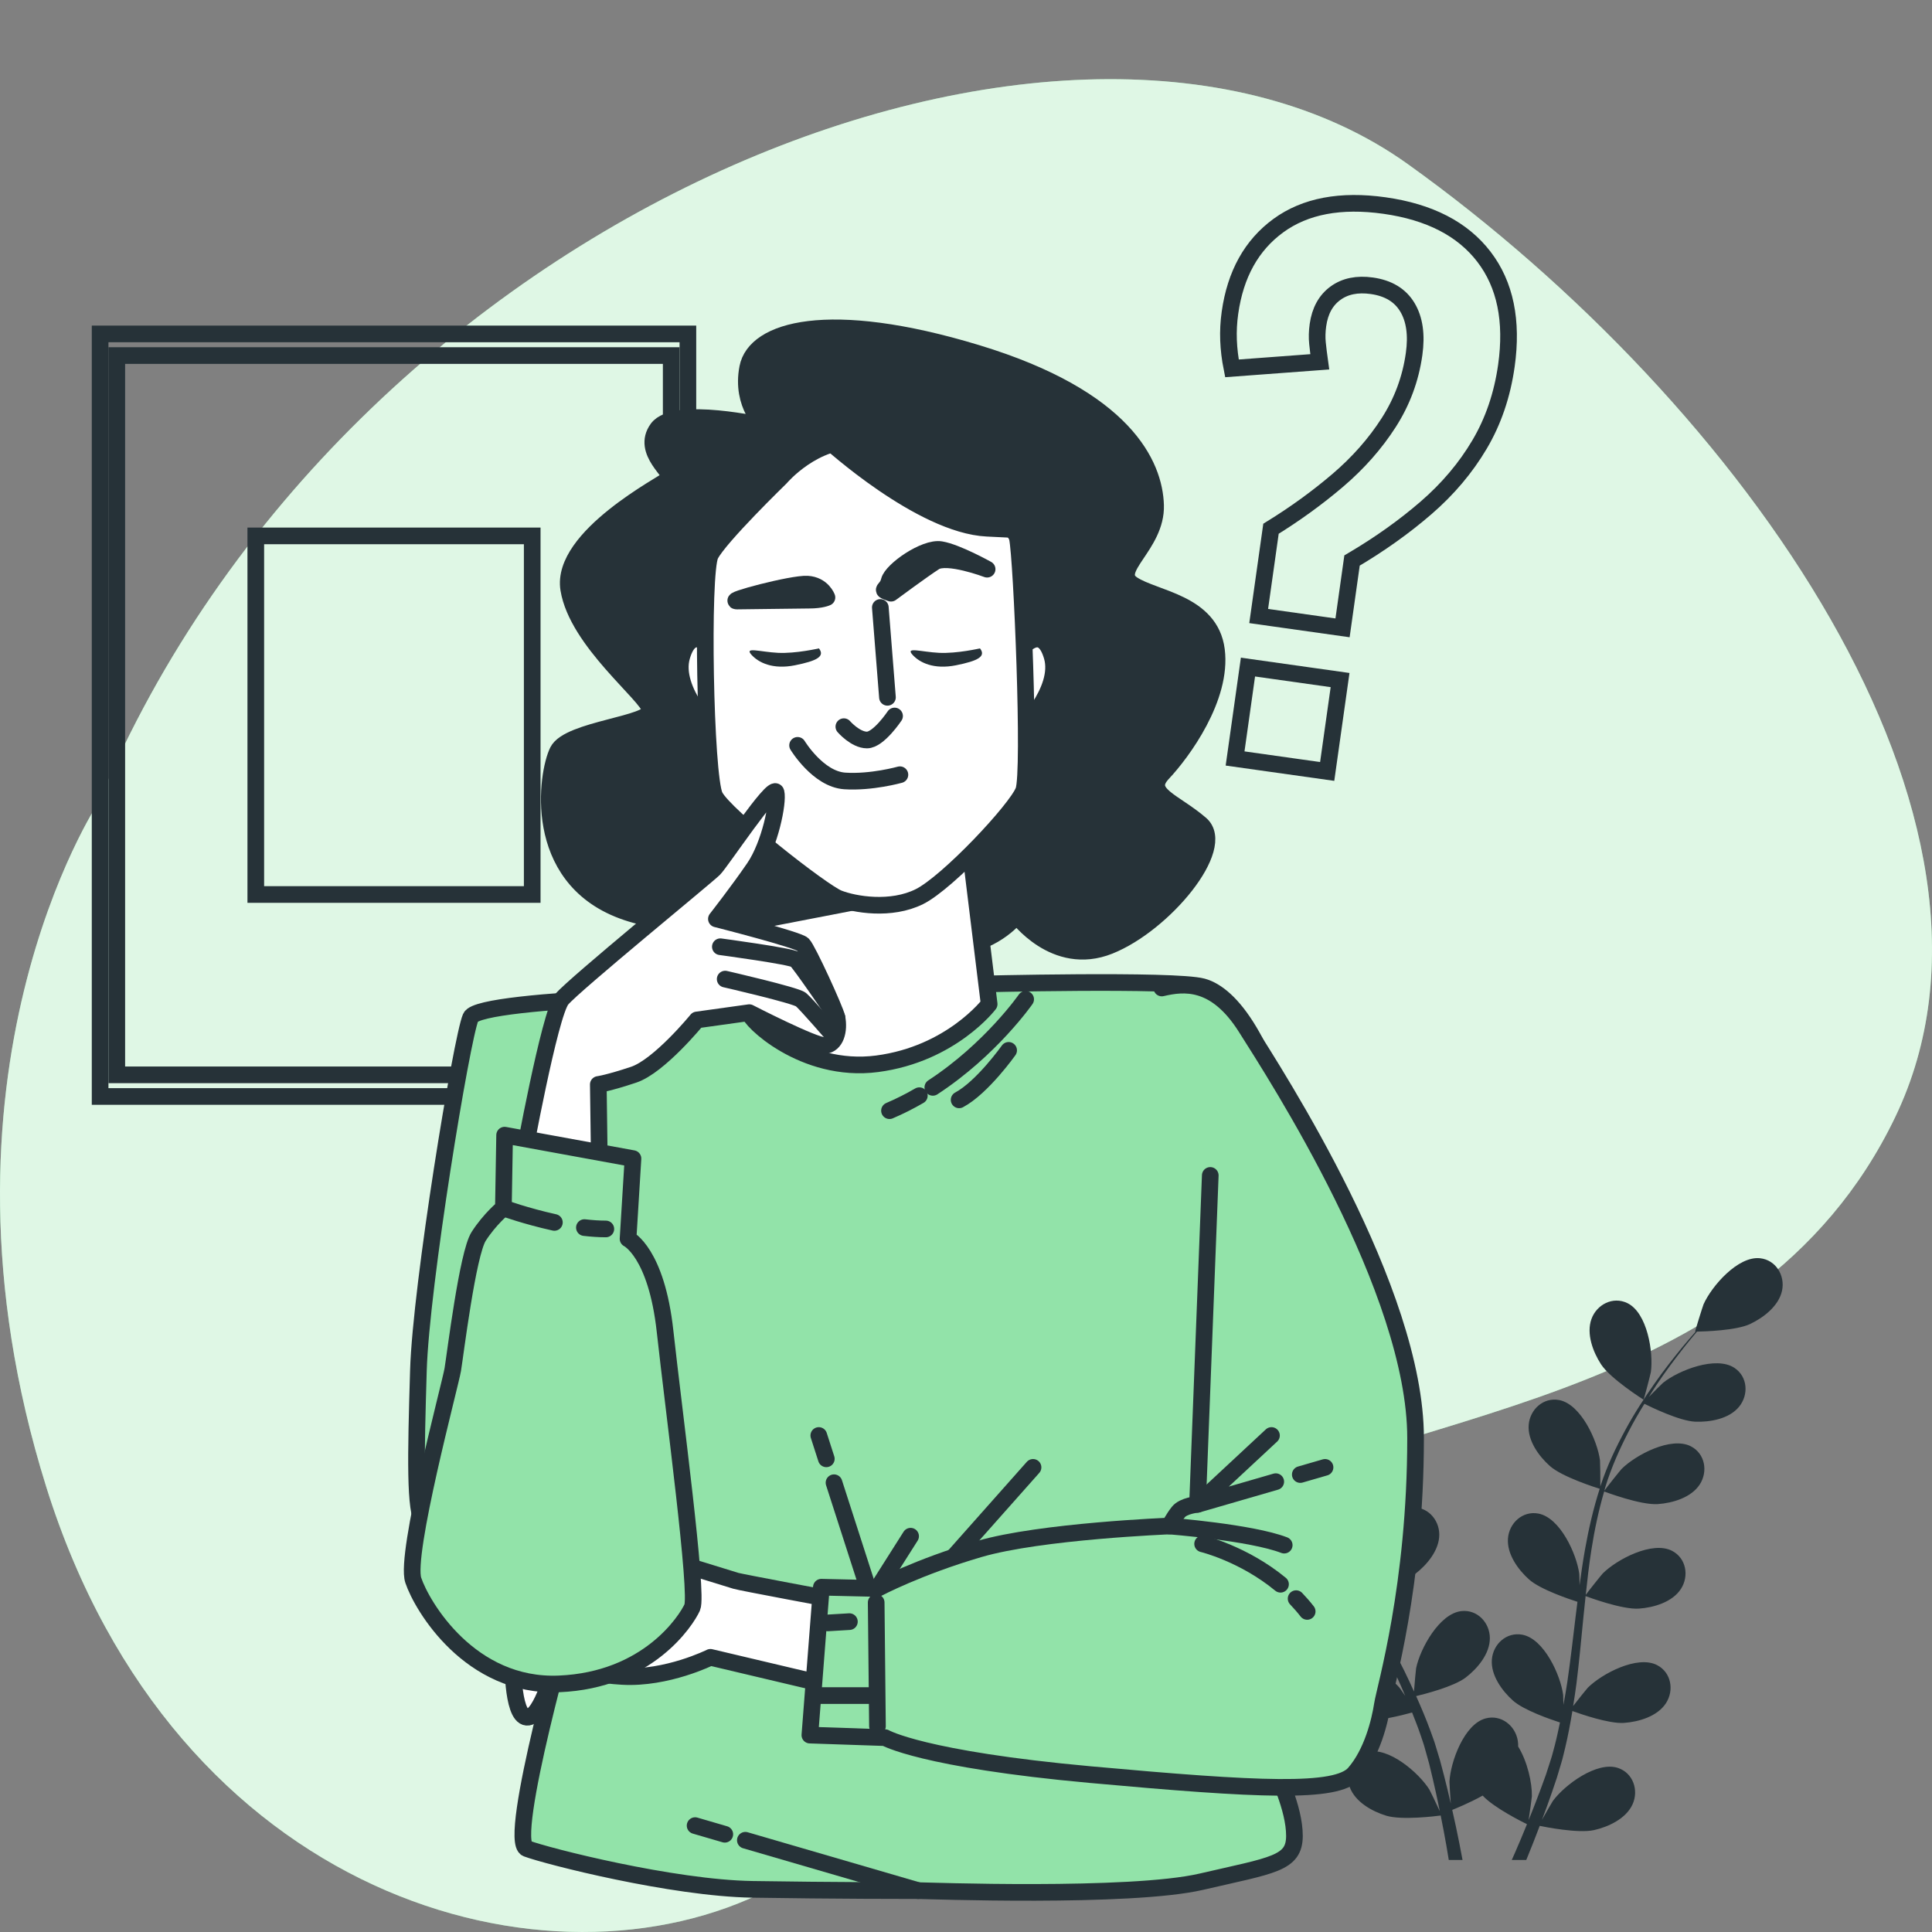 <svg width="116" height="116" viewBox="0 0 116 116" fill="none" xmlns="http://www.w3.org/2000/svg">
<rect x="0" y="0" width="116" height="116" fill="#808080" stroke="none"/>
<path d="M5.911 48.181C5.911 48.181 -4.95 64.559 2.773 89.262C10.495 113.966 32.945 120.268 46.265 113.4C59.585 106.531 61.529 97.612 72.284 91.132C83.04 84.652 105.248 84.882 113.797 67.058C122.347 49.233 104.619 24.248 84.537 9.861C64.455 -4.526 20.862 12.497 5.911 48.181Z" fill="#92E3A9"/>
<path opacity="0.7" d="M5.911 48.181C5.911 48.181 -4.95 64.559 2.773 89.262C10.495 113.966 32.945 120.268 46.265 113.4C59.585 106.531 61.529 97.612 72.284 91.132C83.04 84.652 105.248 84.882 113.797 67.058C122.347 49.233 104.619 24.248 84.537 9.861C64.455 -4.526 20.862 12.497 5.911 48.181Z" fill="white"/>
<path d="M74.969 83.523C75.928 83.942 78.272 83.889 78.274 83.889C78.298 83.888 77.77 82.355 77.725 82.262C77.211 81.186 75.585 79.41 74.261 79.589C73.308 79.718 72.778 80.671 72.993 81.569C73.213 82.486 74.153 83.166 74.969 83.523Z" fill="#263238"/>
<path d="M75.778 90.312C76.772 90.456 78.864 89.85 79.031 89.801C79.361 90.972 79.795 92.146 80.299 93.311C80.587 93.977 80.898 94.639 81.217 95.299C81.026 95.019 80.854 94.771 80.826 94.739C80.046 93.837 78.008 92.553 76.779 93.075C75.893 93.451 75.634 94.511 76.079 95.32C76.532 96.146 77.62 96.555 78.501 96.683C79.395 96.813 81.189 96.332 81.662 96.198C81.788 96.45 81.91 96.703 82.036 96.954C82.642 98.16 83.252 99.361 83.814 100.557C84.012 100.978 84.192 101.401 84.373 101.823C84.203 101.574 84.058 101.367 84.033 101.338C83.253 100.436 81.215 99.152 79.986 99.674C79.1 100.05 78.841 101.11 79.285 101.919C79.74 102.745 80.827 103.154 81.708 103.282C82.562 103.406 84.221 102.977 84.784 102.821C84.957 103.258 85.131 103.696 85.278 104.128C85.372 104.425 85.484 104.705 85.561 105.009C85.645 105.308 85.728 105.604 85.809 105.897C85.946 106.467 86.091 107.055 86.21 107.615C86.297 108.004 86.372 108.376 86.448 108.751C86.256 108.329 85.862 107.511 85.821 107.446C85.186 106.437 83.367 104.86 82.072 105.189C81.14 105.427 80.723 106.435 81.04 107.302C81.364 108.187 82.376 108.756 83.228 109.016C84.166 109.303 86.242 109.041 86.501 109.006C86.626 109.627 86.741 110.231 86.841 110.803C86.894 111.106 86.94 111.391 86.987 111.677H87.813C87.752 111.347 87.688 111.01 87.618 110.658C87.495 110.028 87.35 109.357 87.194 108.669C87.35 108.607 88.236 108.249 89.021 107.81C89.704 108.55 91.455 109.416 91.682 109.527C91.444 110.113 91.206 110.68 90.974 111.212C90.903 111.373 90.836 111.523 90.768 111.677H91.638C91.659 111.624 91.681 111.574 91.703 111.52C91.947 110.926 92.197 110.286 92.447 109.627C92.698 109.68 94.753 110.097 95.711 109.881C96.58 109.685 97.632 109.193 98.021 108.334C98.402 107.494 98.061 106.457 97.149 106.151C95.883 105.726 93.951 107.163 93.243 108.122C93.201 108.179 92.816 108.844 92.581 109.267C92.681 108.997 92.782 108.736 92.882 108.457C93.085 107.906 93.27 107.351 93.471 106.754C93.559 106.463 93.647 106.168 93.736 105.871C93.83 105.577 93.893 105.256 93.974 104.946C94.146 104.223 94.285 103.482 94.409 102.733C94.891 102.908 96.614 103.508 97.507 103.445C98.396 103.383 99.51 103.056 100.024 102.266C100.528 101.493 100.349 100.417 99.493 99.975C98.306 99.364 96.179 100.492 95.333 101.333C95.281 101.385 94.742 102.057 94.453 102.432C94.524 101.981 94.597 101.531 94.654 101.072C94.818 99.748 94.943 98.403 95.074 97.062C95.114 96.651 95.159 96.242 95.202 95.832C95.373 95.897 97.405 96.653 98.405 96.583C99.294 96.521 100.408 96.195 100.923 95.404C101.426 94.632 101.247 93.555 100.392 93.114C99.205 92.502 97.077 93.63 96.232 94.471C96.168 94.535 95.394 95.502 95.21 95.758C95.305 94.856 95.408 93.958 95.546 93.077C95.735 91.861 95.987 90.679 96.316 89.551C96.395 89.581 98.513 90.38 99.537 90.308C100.426 90.246 101.54 89.92 102.055 89.13C102.558 88.356 102.379 87.28 101.524 86.839C100.337 86.227 98.209 87.355 97.364 88.196C97.297 88.262 96.466 89.304 96.328 89.503C96.348 89.436 96.361 89.365 96.382 89.298C96.748 88.099 97.254 86.983 97.779 85.962C98.082 85.367 98.406 84.816 98.733 84.287C99.112 84.477 100.854 85.323 101.783 85.36C102.673 85.395 103.817 85.193 104.415 84.465C105 83.751 104.94 82.662 104.139 82.13C103.026 81.391 100.787 82.279 99.855 83.022C99.804 83.062 99.334 83.53 98.996 83.876C99.147 83.639 99.299 83.392 99.448 83.169C100.007 82.328 100.57 81.592 101.075 80.944C101.364 80.578 101.634 80.253 101.889 79.951C102.358 79.943 104.247 79.886 105.073 79.498C105.879 79.119 106.802 78.413 106.997 77.491C107.187 76.588 106.632 75.649 105.675 75.546C104.348 75.403 102.77 77.222 102.284 78.311C102.243 78.406 101.756 79.953 101.781 79.953L101.809 79.953C101.557 80.238 101.292 80.546 101.007 80.89C100.488 81.528 99.907 82.253 99.328 83.085C98.747 83.916 98.139 84.834 97.587 85.859C97.031 86.886 96.499 87.994 96.099 89.207C96.094 89.221 96.091 89.236 96.087 89.249C96.094 88.858 96.077 87.764 96.066 87.68C95.912 86.498 94.921 84.303 93.608 84.06C92.662 83.886 91.861 84.627 91.785 85.547C91.708 86.486 92.389 87.426 93.054 88.019C93.803 88.689 95.882 89.336 96.048 89.388C95.677 90.546 95.391 91.765 95.169 93.015C95.042 93.729 94.936 94.452 94.839 95.179C94.834 94.841 94.827 94.538 94.821 94.496C94.668 93.314 93.677 91.119 92.363 90.876C91.417 90.701 90.616 91.443 90.541 92.362C90.464 93.302 91.145 94.242 91.809 94.835C92.483 95.437 94.245 96.025 94.713 96.175C94.679 96.454 94.641 96.732 94.608 97.011C94.448 98.351 94.294 99.689 94.103 100.997C94.036 101.458 93.953 101.909 93.871 102.361C93.866 102.06 93.86 101.807 93.855 101.769C93.701 100.586 92.71 98.392 91.397 98.149C90.451 97.975 89.65 98.715 89.574 99.635C89.497 100.574 90.179 101.515 90.843 102.108C91.486 102.683 93.108 103.24 93.663 103.42C93.566 103.88 93.469 104.342 93.354 104.783C93.268 105.083 93.207 105.377 93.104 105.674C93.009 105.969 92.914 106.262 92.821 106.552C92.62 107.103 92.417 107.673 92.207 108.206C92.065 108.578 91.922 108.929 91.779 109.284C91.851 108.826 91.974 107.926 91.976 107.85C91.994 107.058 91.713 105.771 91.153 104.865C91.156 104.748 91.149 104.632 91.131 104.516C90.984 103.605 90.128 102.928 89.198 103.176C87.908 103.519 87.089 105.784 87.028 106.974C87.025 107.045 87.071 107.811 87.108 108.294C87.042 108.014 86.983 107.74 86.912 107.452C86.777 106.882 86.625 106.316 86.464 105.707C86.376 105.416 86.287 105.122 86.197 104.824C86.114 104.528 85.989 104.225 85.885 103.922C85.63 103.224 85.337 102.529 85.027 101.836C85.527 101.717 87.294 101.266 88.004 100.721C88.711 100.179 89.46 99.292 89.453 98.35C89.447 97.427 88.703 96.628 87.747 96.732C86.419 96.876 85.267 98.991 85.026 100.158C85.011 100.231 84.932 101.089 84.898 101.56C84.708 101.145 84.521 100.73 84.315 100.316C83.722 99.121 83.084 97.93 82.453 96.739C82.259 96.374 82.071 96.009 81.881 95.644C82.059 95.603 84.172 95.113 84.967 94.503C85.674 93.961 86.423 93.074 86.416 92.131C86.41 91.209 85.666 90.41 84.71 90.514C83.382 90.658 82.23 92.772 81.989 93.94C81.971 94.028 81.859 95.262 81.846 95.577C81.428 94.772 81.019 93.966 80.648 93.155C80.134 92.037 79.692 90.912 79.344 89.79C79.427 89.771 81.635 89.269 82.449 88.645C83.156 88.103 83.905 87.216 83.898 86.273C83.892 85.35 83.148 84.552 82.191 84.656C80.864 84.8 79.712 86.914 79.471 88.082C79.452 88.174 79.333 89.501 79.328 89.743C79.308 89.676 79.279 89.609 79.259 89.543C78.903 88.34 78.709 87.13 78.584 85.989C78.509 85.326 78.475 84.688 78.456 84.067C78.876 84.015 80.796 83.76 81.591 83.278C82.353 82.817 83.196 82.018 83.293 81.081C83.387 80.163 82.736 79.287 81.774 79.285C80.438 79.283 79.061 81.258 78.693 82.392C78.673 82.454 78.539 83.103 78.448 83.578C78.444 83.297 78.434 83.008 78.435 82.739C78.437 81.729 78.501 80.805 78.564 79.986C78.604 79.521 78.649 79.101 78.696 78.709C79.082 78.444 80.626 77.354 81.102 76.575C81.565 75.814 81.944 74.717 81.598 73.84C81.259 72.982 80.277 72.505 79.423 72.946C78.237 73.559 77.924 75.947 78.12 77.123C78.138 77.225 78.586 78.784 78.606 78.77L78.629 78.754C78.577 79.131 78.525 79.535 78.478 79.978C78.397 80.796 78.313 81.722 78.289 82.736C78.263 83.748 78.262 84.85 78.367 86.01C78.47 87.172 78.638 88.39 78.974 89.622C78.977 89.636 78.983 89.65 78.987 89.664C78.777 89.334 78.159 88.431 78.103 88.367C77.323 87.466 75.285 86.182 74.056 86.704C73.171 87.08 72.911 88.14 73.356 88.949C73.81 89.775 74.897 90.183 75.778 90.312Z" fill="#263238"/>
<path d="M98.68 84.038C98.701 84.051 99.106 82.481 99.121 82.379C99.285 81.198 98.908 78.819 97.706 78.239C96.84 77.82 95.871 78.323 95.555 79.191C95.233 80.076 95.642 81.163 96.126 81.911C96.694 82.788 98.678 84.037 98.68 84.038Z" fill="#263238"/>
<path d="M41.302 20.049H6.011V65.834H41.302V20.049Z" stroke="#263238" stroke-miterlimit="10"/>
<path d="M40.3 21.348H7.012V64.535H40.3V21.348Z" stroke="#263238" stroke-miterlimit="10"/>
<path d="M31.955 32.176H15.358V53.707H31.955V32.176Z" stroke="#263238" stroke-miterlimit="10"/>
<path d="M75.573 36.987L76.312 31.747C77.756 30.857 79.093 29.888 80.321 28.841C81.548 27.794 82.567 26.64 83.376 25.379C84.186 24.119 84.695 22.746 84.904 21.261C85.067 20.105 84.933 19.168 84.501 18.448C84.07 17.728 83.359 17.298 82.369 17.158C81.488 17.034 80.758 17.183 80.18 17.607C79.6 18.03 79.251 18.669 79.131 19.521C79.077 19.906 79.068 20.269 79.104 20.611C79.14 20.953 79.185 21.324 79.241 21.724L73.967 22.117C73.852 21.54 73.784 20.976 73.763 20.426C73.742 19.876 73.771 19.327 73.849 18.776C74.175 16.465 75.143 14.723 76.754 13.547C78.365 12.372 80.491 11.97 83.132 12.342C85.828 12.723 87.816 13.746 89.096 15.414C90.376 17.081 90.826 19.262 90.446 21.958C90.197 23.718 89.659 25.297 88.83 26.695C88.002 28.094 86.932 29.36 85.622 30.493C84.311 31.627 82.831 32.681 81.178 33.654L80.608 37.697L75.573 36.987V36.987ZM74.156 45.54L74.93 40.052L80.46 40.832L79.686 46.319L74.156 45.54Z" stroke="#263238" stroke-miterlimit="10"/>
<path d="M46.023 59.627C46.023 59.627 28.797 59.857 28.261 61.081C27.725 62.306 25.275 77.156 25.122 82.285C24.968 87.413 24.892 90.782 25.428 91.394C25.964 92.006 34.309 96.829 34.309 96.829C34.309 96.829 30.404 110.531 31.629 110.99C32.854 111.449 40.358 113.363 45.181 113.439C50.004 113.516 54.751 113.516 55.134 113.516C55.517 113.516 67.843 113.975 72.131 112.98C76.418 111.985 77.72 111.908 77.72 110.224C77.72 108.54 76.648 106.474 76.571 106.091C76.495 105.708 79.481 76.697 77.796 69.578C76.112 62.459 73.892 59.704 72.207 59.244C70.523 58.785 58.503 59.091 58.503 59.091L46.023 59.627Z" fill="#92E3A9" stroke="#263238" stroke-linecap="round" stroke-linejoin="round"/>
<path d="M55.198 65.786C54.631 66.115 54.033 66.42 53.406 66.687" stroke="#263238" stroke-linecap="round" stroke-linejoin="round"/>
<path d="M61.582 59.999C61.582 59.999 59.49 63.013 56.008 65.287" stroke="#263238" stroke-linecap="round" stroke-linejoin="round"/>
<path d="M60.56 63.065C60.56 63.065 58.98 65.294 57.587 66.037" stroke="#263238" stroke-linecap="round" stroke-linejoin="round"/>
<path d="M49.613 87.59L49.162 86.189" stroke="#263238" stroke-linecap="round" stroke-linejoin="round"/>
<path d="M52.071 95.221L50.075 89.025" stroke="#263238" stroke-linecap="round" stroke-linejoin="round"/>
<path d="M52.684 95.374L54.674 92.236" stroke="#263238" stroke-linecap="round" stroke-linejoin="round"/>
<path d="M57.201 93.537L62.025 88.103" stroke="#263238" stroke-linecap="round" stroke-linejoin="round"/>
<path d="M44.752 110.491L55.134 113.516" stroke="#263238" stroke-linecap="round" stroke-linejoin="round"/>
<path d="M41.735 109.612L43.518 110.132" stroke="#263238" stroke-linecap="round" stroke-linejoin="round"/>
<path d="M45.917 25.583C45.917 25.583 40.507 24.341 39.483 25.729C38.46 27.118 40.507 28.434 40.215 28.726C39.922 29.018 33.635 32.234 34.147 35.377C34.659 38.52 38.899 41.736 39.045 42.613C39.191 43.49 34.147 43.782 33.489 45.098C32.831 46.414 31.881 52.626 37.364 54.673C42.846 56.719 49.718 53.284 51.619 53.284C53.52 53.284 55.42 57.012 57.613 56.792C59.807 56.573 61.049 54.965 61.049 54.965C61.049 54.965 63.316 58.108 66.605 56.792C69.895 55.477 73.696 50.872 72.088 49.483C70.48 48.095 68.652 47.656 69.822 46.414C70.992 45.171 73.404 41.882 73.038 39.032C72.673 36.181 69.31 35.962 67.994 35.085C66.678 34.208 69.456 32.746 69.383 30.334C69.31 27.922 67.556 23.902 58.637 21.198C49.718 18.493 45.332 19.809 44.893 22.075C44.455 24.341 45.917 25.583 45.917 25.583Z" fill="#263238" stroke="#263238" stroke-linecap="round" stroke-linejoin="round"/>
<path d="M46.889 49.034C46.889 49.034 45.062 60.435 44.989 60.801C44.915 61.166 48.205 64.455 52.664 63.871C57.124 63.286 59.39 60.289 59.39 60.289L58.001 48.96C58.001 48.96 54.2 50.788 51.86 50.715C49.521 50.642 46.889 49.034 46.889 49.034Z" fill="white" stroke="#263238" stroke-linecap="round" stroke-linejoin="round"/>
<path d="M46.139 55.151L53.835 53.661L46.889 49.033L46.139 55.151Z" fill="#263238" stroke="#263238" stroke-linecap="round" stroke-linejoin="round"/>
<path d="M42.825 38.981C42.825 38.981 41.538 37.35 40.937 39.41C40.336 41.47 42.911 43.959 42.911 43.959L42.825 38.981Z" fill="white" stroke="#263238" stroke-linecap="round" stroke-linejoin="round"/>
<path d="M61.279 38.981C61.279 38.981 62.567 37.35 63.168 39.41C63.769 41.47 61.193 43.959 61.193 43.959L61.279 38.981Z" fill="white" stroke="#263238" stroke-linecap="round" stroke-linejoin="round"/>
<path d="M46.873 28.673C46.873 28.673 43.186 32.252 42.652 33.321C42.117 34.389 42.331 46.622 42.919 47.797C43.507 48.972 49.384 53.566 50.346 53.94C51.307 54.314 53.498 54.688 55.208 53.833C56.917 52.978 61.031 48.598 61.459 47.476C61.886 46.355 61.352 33.534 61.085 32.306C60.818 31.077 54.353 26.697 51.628 26.483C48.903 26.27 46.873 28.673 46.873 28.673Z" fill="white" stroke="#263238" stroke-linecap="round" stroke-linejoin="round"/>
<path d="M49.771 26.485C49.771 26.485 55.293 31.522 59.265 31.715L63.238 31.909C63.238 31.909 54.518 30.747 51.805 24.838C51.805 24.838 48.802 22.32 49.771 26.485Z" fill="#263238" stroke="#263238" stroke-linecap="round" stroke-linejoin="round"/>
<path d="M52.856 36.473L53.284 41.868" stroke="#263238" stroke-linecap="round" stroke-linejoin="round"/>
<path d="M53.711 42.989C53.711 42.989 52.75 44.431 52.055 44.431C51.361 44.431 50.666 43.63 50.666 43.63" stroke="#263238" stroke-linecap="round" stroke-linejoin="round"/>
<path d="M47.888 44.752C47.888 44.752 49.117 46.782 50.719 46.889C52.322 46.996 54.032 46.515 54.032 46.515" stroke="#263238" stroke-linecap="round" stroke-linejoin="round"/>
<path d="M53.498 35.617C53.498 35.617 55.368 34.229 56.116 33.748C56.864 33.267 59.268 34.175 59.268 34.175C59.268 34.175 57.452 33.16 56.49 33C55.528 32.84 53.551 34.229 53.391 34.87C53.231 35.511 52.75 35.35 53.498 35.617Z" fill="#263238" stroke="#263238" stroke-linecap="round" stroke-linejoin="round"/>
<path d="M49.651 35.873C49.651 35.873 49.383 35.126 48.475 35.072C47.567 35.019 43.56 36.087 44.254 36.087C44.949 36.087 47.834 36.034 48.582 36.034C49.33 36.034 49.651 35.873 49.651 35.873Z" fill="#263238" stroke="#263238" stroke-linecap="round" stroke-linejoin="round"/>
<path d="M58.84 38.93C58.84 38.93 57.451 39.25 56.383 39.197C55.314 39.143 54.352 38.823 54.78 39.304C55.207 39.784 56.062 40.212 57.398 39.945C58.733 39.678 59.214 39.41 58.84 38.93Z" fill="#263238"/>
<path d="M49.17 38.93C49.17 38.93 47.781 39.25 46.713 39.197C45.644 39.143 44.682 38.823 45.11 39.304C45.537 39.784 46.392 40.212 47.728 39.945C49.063 39.678 49.544 39.41 49.17 38.93Z" fill="#263238"/>
<path d="M31.391 69.718C31.391 69.718 32.999 60.874 33.73 59.997C34.461 59.12 42.429 52.615 42.868 52.176C43.307 51.738 46.45 46.987 46.596 47.572C46.742 48.157 46.231 50.715 45.28 52.103C44.33 53.492 43.014 55.173 43.014 55.173C43.014 55.173 47.912 56.416 48.205 56.708C48.497 57 50.162 60.64 50.252 61.093C50.407 61.876 50.182 62.716 49.52 62.774C48.92 62.827 44.988 60.801 44.988 60.801L41.845 61.239C41.845 61.239 39.578 64.017 38.043 64.528C36.508 65.04 35.923 65.113 35.923 65.113L35.996 70.522L31.391 69.718Z" fill="white" stroke="#263238" stroke-linecap="round" stroke-linejoin="round"/>
<path d="M43.251 56.843C43.251 56.843 47.519 57.415 47.779 57.623C48.04 57.831 50.252 61.094 50.252 61.094" stroke="#263238" stroke-linecap="round" stroke-linejoin="round"/>
<path d="M43.541 58.786C43.541 58.786 47.778 59.757 48.09 60.017C48.403 60.277 50.068 62.202 50.068 62.202" stroke="#263238" stroke-linecap="round" stroke-linejoin="round"/>
<path d="M50.157 96.064C50.157 96.064 44.415 94.992 44.185 94.915C43.956 94.839 39.898 93.614 39.362 93.384C38.826 93.155 32.318 92.007 32.012 92.466C31.706 92.925 31.4 95.604 31.323 95.834C31.247 96.064 30.634 97.135 30.787 97.748C30.94 98.36 30.787 99.432 30.787 99.432C30.787 99.432 30.711 103.029 31.629 103.106C32.548 103.182 33.39 99.738 33.39 99.738C33.39 99.738 34.692 100.503 37.371 100.656C40.051 100.809 42.654 99.508 42.654 99.508L49.775 101.192L50.157 96.064Z" fill="white" stroke="#263238" stroke-linecap="round" stroke-linejoin="round"/>
<path d="M30.298 68.156L38.005 69.564L37.709 74.38C37.709 74.38 39.414 75.196 39.932 79.938C40.451 84.68 41.934 95.694 41.563 96.51C41.192 97.325 38.895 100.881 33.559 101.104C28.223 101.326 25.332 96.435 24.813 94.879C24.294 93.323 27.037 83.124 27.185 82.235C27.333 81.346 28.074 75.27 28.741 74.232C29.408 73.195 30.224 72.528 30.224 72.528L30.298 68.156Z" fill="#92E3A9" stroke="#263238" stroke-linecap="round" stroke-linejoin="round"/>
<path d="M35.088 73.706C35.526 73.757 35.96 73.788 36.375 73.788" stroke="#263238" stroke-linecap="round" stroke-linejoin="round"/>
<path d="M30.224 72.528C30.224 72.528 31.6 73.026 33.286 73.396" stroke="#263238" stroke-linecap="round" stroke-linejoin="round"/>
<path d="M72.666 70.574L71.901 90.323C71.901 90.323 71.059 90.399 70.752 90.782C70.446 91.165 70.216 91.624 70.216 91.624C70.216 91.624 62.484 91.93 58.809 93.002C55.134 94.074 52.684 95.375 52.684 95.375L49.315 95.298L48.626 104.178L53.143 104.331C53.143 104.331 55.364 105.632 65.47 106.551C75.576 107.469 80.246 107.699 81.318 106.474C82.39 105.249 82.849 103.336 83.002 102.341C83.156 101.346 84.993 95.222 84.993 86.342C84.993 77.463 76.648 64.603 74.81 61.694C72.973 58.785 71.059 59.015 69.757 59.321" fill="#92E3A9"/>
<path d="M72.666 70.574L71.901 90.323C71.901 90.323 71.059 90.399 70.752 90.782C70.446 91.165 70.216 91.624 70.216 91.624C70.216 91.624 62.484 91.93 58.809 93.002C55.134 94.074 52.684 95.375 52.684 95.375L49.315 95.298L48.626 104.178L53.143 104.331C53.143 104.331 55.364 105.632 65.47 106.551C75.576 107.469 80.246 107.699 81.318 106.474C82.39 105.249 82.849 103.336 83.002 102.341C83.156 101.346 84.993 95.222 84.993 86.342C84.993 77.463 76.648 64.603 74.81 61.694C72.973 58.785 71.059 59.015 69.757 59.321" stroke="#263238" stroke-linecap="round" stroke-linejoin="round"/>
<path d="M76.598 88.961L71.9 90.323L76.341 86.189" stroke="#263238" stroke-linecap="round" stroke-linejoin="round"/>
<path d="M79.557 88.103L78.071 88.534" stroke="#263238" stroke-linecap="round" stroke-linejoin="round"/>
<path d="M70.216 91.624C70.216 91.624 75.116 92.007 77.106 92.772" stroke="#263238" stroke-linecap="round" stroke-linejoin="round"/>
<path d="M77.82 95.985C78.05 96.225 78.273 96.48 78.485 96.752" stroke="#263238" stroke-linecap="round" stroke-linejoin="round"/>
<path d="M72.207 92.696C72.207 92.696 74.652 93.282 76.884 95.12" stroke="#263238" stroke-linecap="round" stroke-linejoin="round"/>
<path d="M52.607 96.217L52.684 103.642" stroke="#263238" stroke-linecap="round" stroke-linejoin="round"/>
<path d="M48.933 101.805H52.148" stroke="#263238" stroke-linecap="round" stroke-linejoin="round"/>
<path d="M49.697 97.442L50.999 97.365" stroke="#263238" stroke-linecap="round" stroke-linejoin="round"/>
</svg>
